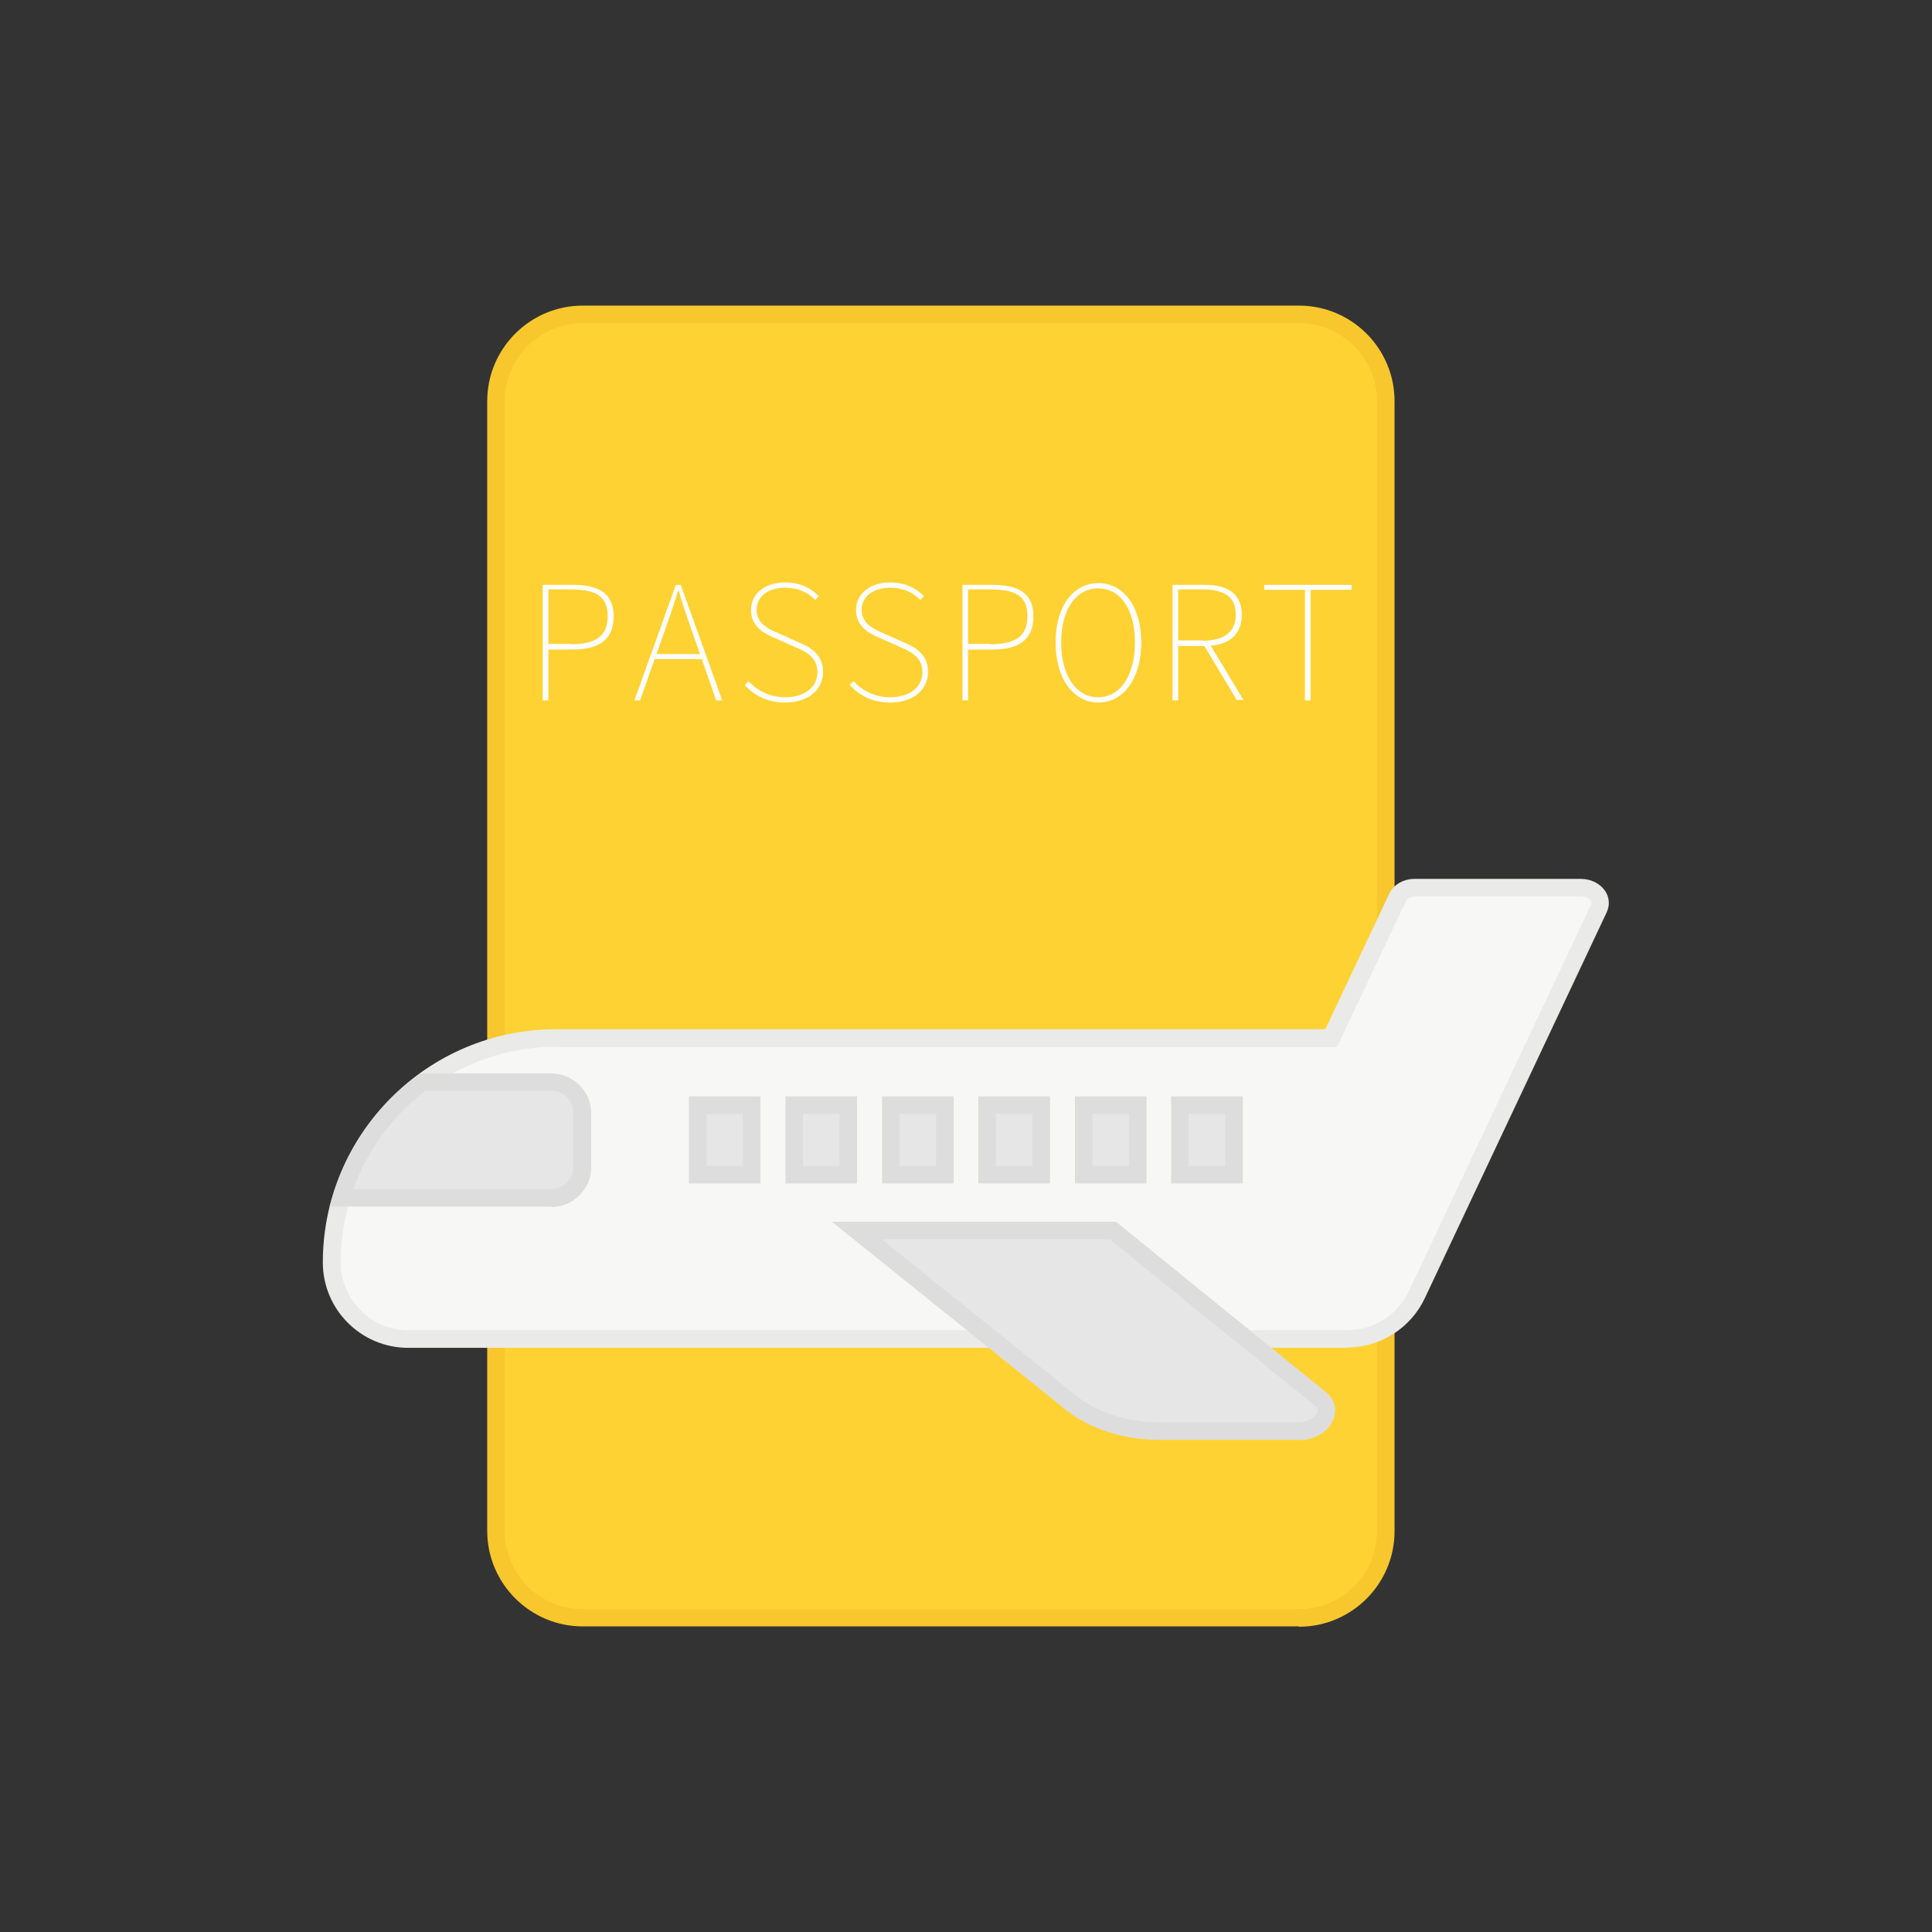 <?xml version="1.0" encoding="UTF-8"?> <svg xmlns="http://www.w3.org/2000/svg" id="Layer_2" viewBox="0 0 55 55"><rect x="0" y="0" width="55" height="55" fill="#333333" stroke="none"/><defs><style>.cls-1{fill:none;}.cls-2{fill:#f7f7f5;}.cls-3{fill:#f7c72d;}.cls-4{fill:#eaeae8;}.cls-5{fill:#e6e6e6;}.cls-6{fill:#fff;}.cls-7{fill:#ffd233;}.cls-8{fill:#ddd;}</style></defs><g id="Layer_1-2"><g><rect class="cls-1" width="55" height="55"></rect><g><g><g><rect class="cls-7" x="14.12" y="8.95" width="25.32" height="37.1" rx="2.47" ry="2.47"></rect><path class="cls-3" d="m36.98,46.3h-20.39c-1.5,0-2.72-1.22-2.72-2.72V11.42c0-1.5,1.22-2.72,2.72-2.72h20.39c1.5,0,2.72,1.22,2.72,2.72v32.17c0,1.5-1.22,2.72-2.72,2.72ZM16.59,9.2c-1.22,0-2.22.99-2.22,2.22v32.17c0,1.22.99,2.22,2.22,2.22h20.39c1.22,0,2.22-.99,2.22-2.22V11.42c0-1.22-.99-2.22-2.22-2.22h-20.39Z"></path></g><g><path class="cls-6" d="m15.45,16.65h.86c.74,0,1.16.24,1.16.9s-.42.94-1.16.94h-.7v1.45h-.16v-3.29Zm.8,1.69c.71,0,1.05-.23,1.05-.8s-.34-.76-1.05-.76h-.64v1.55h.64Z"></path><path class="cls-6" d="m19.24,16.65h.14l1.18,3.29h-.17l-.69-1.97c-.14-.4-.26-.74-.38-1.15h-.02c-.12.41-.24.75-.38,1.15l-.7,1.97h-.16l1.18-3.29Zm-.67,1.97h1.46v.14h-1.46v-.14Z"></path><path class="cls-6" d="m21.2,19.5l.11-.11c.25.28.62.46,1.04.46.56,0,.92-.29.92-.71s-.3-.58-.66-.73l-.51-.23c-.3-.12-.72-.32-.72-.81s.42-.79.98-.79c.42,0,.75.18.95.39l-.1.11c-.2-.21-.49-.35-.85-.35-.49,0-.82.25-.82.63,0,.41.37.56.63.67l.51.23c.39.16.75.36.75.87s-.43.87-1.08.87c-.51,0-.89-.21-1.15-.5Z"></path><path class="cls-6" d="m24.19,19.5l.11-.11c.25.28.62.46,1.04.46.56,0,.92-.29.92-.71s-.3-.58-.66-.73l-.51-.23c-.3-.12-.72-.32-.72-.81s.42-.79.98-.79c.42,0,.75.18.95.39l-.1.11c-.2-.21-.49-.35-.85-.35-.49,0-.82.25-.82.63,0,.41.37.56.63.67l.51.23c.39.16.75.36.75.87s-.43.87-1.08.87c-.51,0-.89-.21-1.15-.5Z"></path><path class="cls-6" d="m27.4,16.65h.86c.74,0,1.16.24,1.16.9s-.42.94-1.16.94h-.7v1.45h-.16v-3.29Zm.8,1.69c.71,0,1.05-.23,1.05-.8s-.34-.76-1.05-.76h-.64v1.55h.64Z"></path><path class="cls-6" d="m30.05,18.29c0-1.04.51-1.69,1.22-1.69s1.22.66,1.22,1.69-.51,1.71-1.22,1.71-1.22-.68-1.22-1.71Zm2.26,0c0-.95-.42-1.54-1.05-1.54s-1.05.6-1.05,1.54.42,1.56,1.05,1.56,1.05-.62,1.05-1.56Z"></path><path class="cls-6" d="m33.38,16.65h.91c.65,0,1.06.24,1.06.85s-.41.89-1.06.89h-.75v1.55h-.16v-3.29Zm.85,1.59c.61,0,.95-.24.95-.75s-.34-.71-.95-.71h-.69v1.45h.69Zm.2.08l.97,1.61h-.19l-.96-1.6h.18Z"></path><path class="cls-6" d="m37.16,16.79h-1.17v-.14h2.49v.14h-1.17v3.15h-.16v-3.15Z"></path></g></g><g><g><path class="cls-2" d="m45.02,25.27h-4.74c-.22,0-.42.11-.5.28l-1.89,4H15.83c-3.53,0-6.39,2.86-6.39,6.39h0c0,1.2.98,2.18,2.18,2.18h26.72c.85,0,1.62-.49,1.99-1.26l5.18-10.99c.14-.29-.12-.6-.5-.6Z"></path><path class="cls-4" d="m38.35,38.37H11.62c-1.34,0-2.43-1.09-2.43-2.43,0-3.66,2.98-6.64,6.64-6.64h21.9l1.82-3.86c.12-.26.41-.42.72-.42h4.74c.29,0,.55.14.69.35.12.19.13.4.04.6l-5.18,10.99c-.4.85-1.27,1.4-2.21,1.4Zm-22.51-8.57c-3.38,0-6.14,2.75-6.14,6.14,0,1.06.87,1.93,1.93,1.93h26.72c.75,0,1.44-.44,1.76-1.12l5.18-10.99s.03-.06,0-.12c-.04-.06-.13-.12-.26-.12h-4.74c-.12,0-.23.06-.27.14l-1.96,4.15H15.83Z"></path></g><g><path class="cls-5" d="m24.4,35.03l6.12,4.92c.63.5,1.54.79,2.5.79h3.92c.68.01,1.09-.59.63-.94l-5.88-4.77h-7.29Z"></path><path class="cls-8" d="m36.96,40.99s-.02,0-.03,0h-3.92c-1.02,0-1.99-.31-2.66-.85l-6.67-5.36h8.09l5.95,4.83c.25.19.35.48.25.77-.13.37-.54.62-1.01.62Zm-11.86-5.71l5.56,4.47c.58.47,1.44.74,2.35.74h3.94c.29,0,.5-.14.55-.28.02-.05.03-.12-.09-.21l-5.82-4.72h-6.49Z"></path></g><g><path class="cls-5" d="m9.72,34.1h5.98c.49,0,.88-.39.88-.88v-1.54c0-.49-.39-.88-.88-.88h-3.65c-1.1.81-1.92,1.96-2.33,3.29Z"></path><path class="cls-8" d="m15.69,34.35h-6.31l.1-.32c.41-1.36,1.27-2.58,2.42-3.42l.07-.05h3.73c.62,0,1.13.51,1.13,1.13v1.54c0,.62-.51,1.13-1.13,1.13Zm-5.63-.5h5.63c.35,0,.63-.28.63-.63v-1.54c0-.35-.28-.63-.63-.63h-3.57c-.94.71-1.66,1.69-2.06,2.79Z"></path></g><g><g><rect class="cls-5" x="33.6" y="31.46" width="1.54" height="1.98"></rect><path class="cls-8" d="m35.38,33.69h-2.04v-2.48h2.04v2.48Zm-1.54-.5h1.04v-1.48h-1.04v1.48Z"></path></g><g><rect class="cls-5" x="30.85" y="31.46" width="1.54" height="1.98"></rect><path class="cls-8" d="m32.64,33.69h-2.04v-2.48h2.04v2.48Zm-1.54-.5h1.04v-1.48h-1.04v1.48Z"></path></g><g><rect class="cls-5" x="28.1" y="31.46" width="1.54" height="1.98"></rect><path class="cls-8" d="m29.89,33.69h-2.04v-2.48h2.04v2.48Zm-1.54-.5h1.04v-1.48h-1.04v1.48Z"></path></g><g><rect class="cls-5" x="25.36" y="31.46" width="1.54" height="1.98"></rect><path class="cls-8" d="m27.15,33.69h-2.04v-2.48h2.04v2.48Zm-1.54-.5h1.04v-1.48h-1.04v1.48Z"></path></g><g><rect class="cls-5" x="22.61" y="31.46" width="1.54" height="1.98"></rect><path class="cls-8" d="m24.4,33.69h-2.04v-2.48h2.04v2.48Zm-1.54-.5h1.04v-1.48h-1.04v1.48Z"></path></g><g><rect class="cls-5" x="19.87" y="31.46" width="1.54" height="1.98"></rect><path class="cls-8" d="m21.65,33.69h-2.04v-2.48h2.04v2.48Zm-1.54-.5h1.04v-1.48h-1.04v1.48Z"></path></g></g></g></g></g></g></svg> 